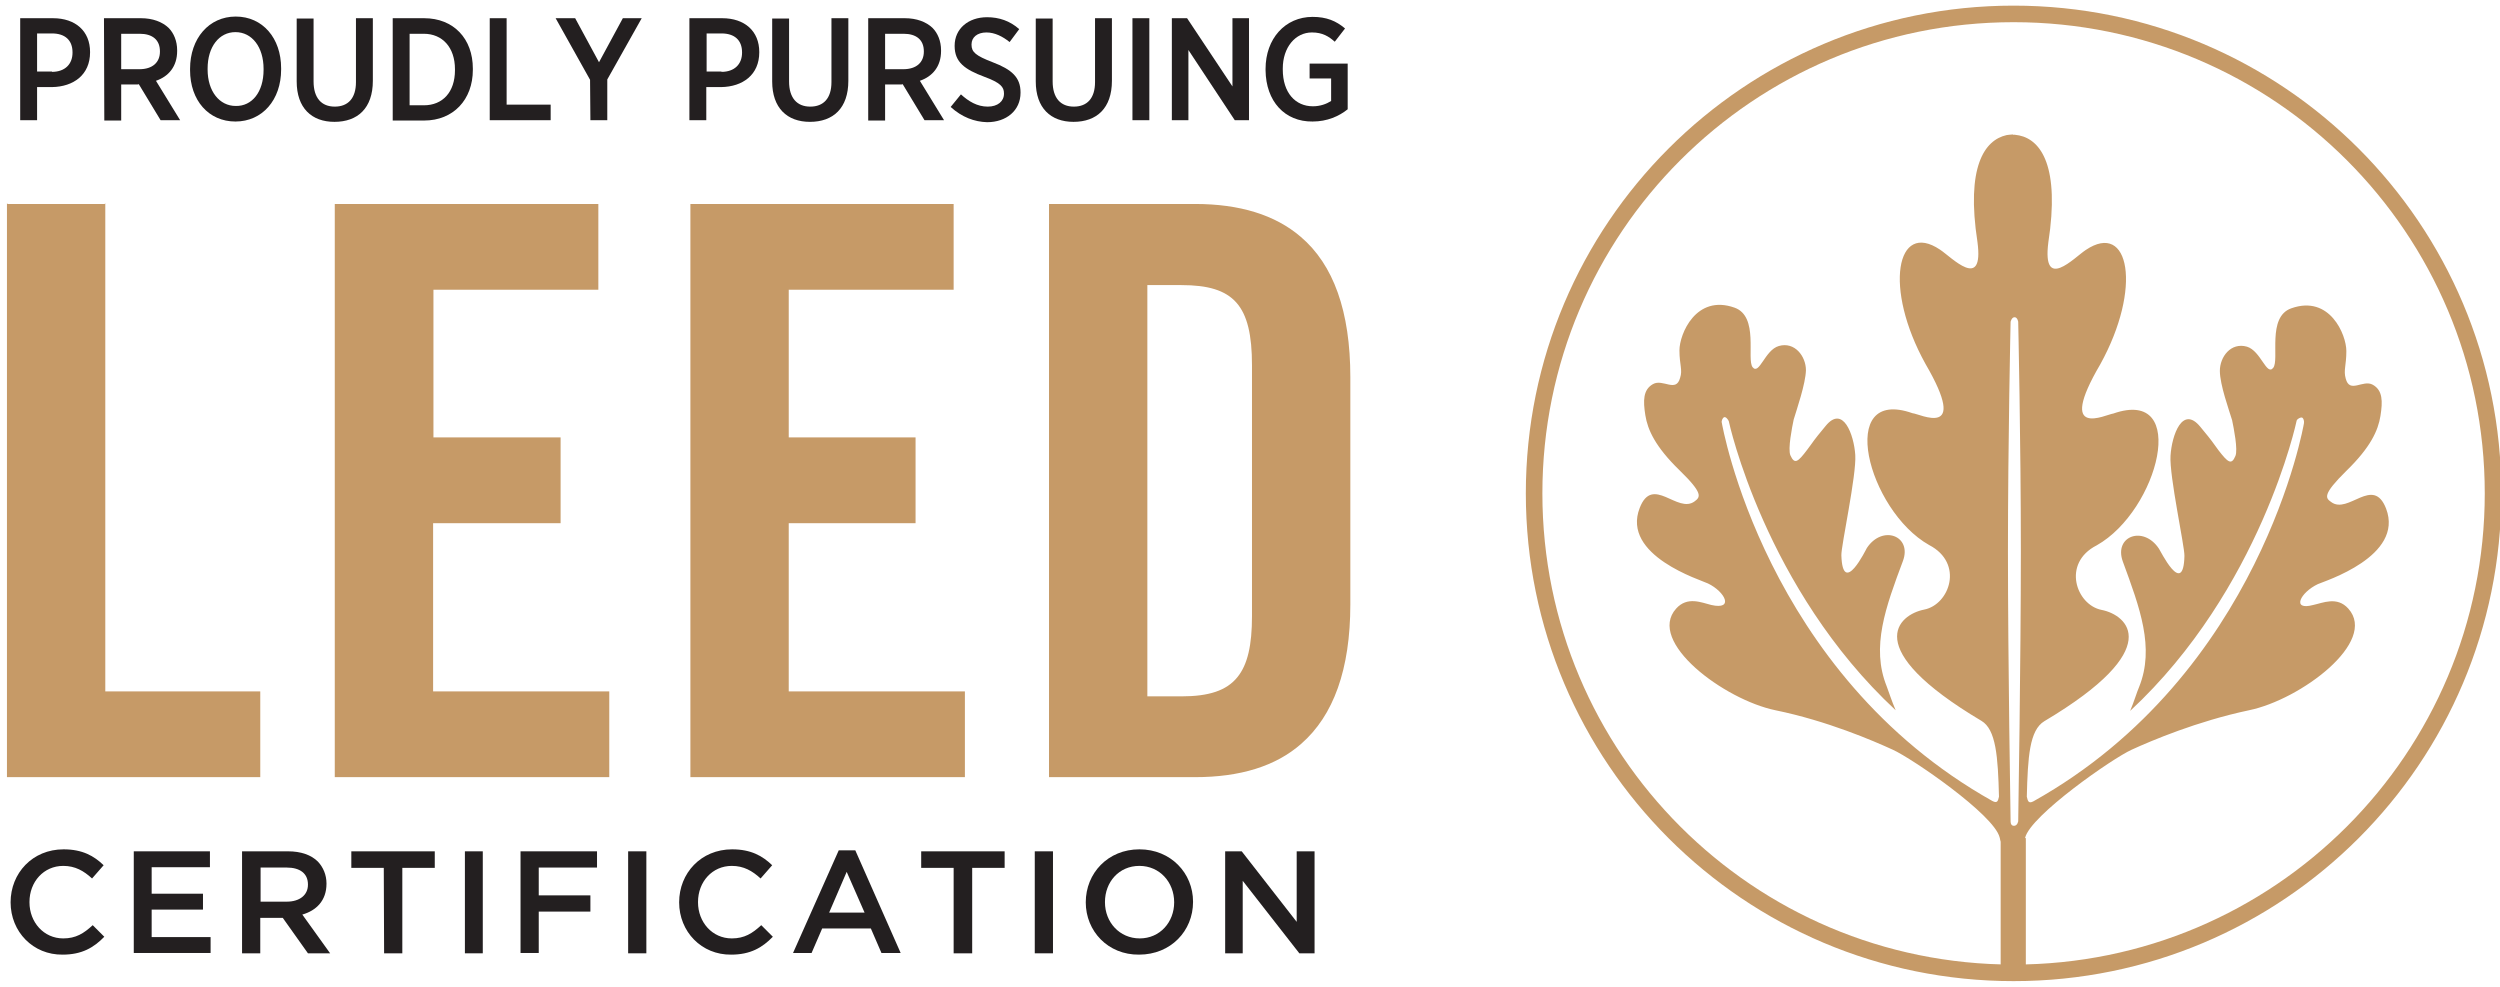 <?xml version="1.0" encoding="UTF-8"?>
<!-- Generator: Adobe Illustrator 27.0.0, SVG Export Plug-In . SVG Version: 6.00 Build 0)  -->
<svg xmlns="http://www.w3.org/2000/svg" xmlns:xlink="http://www.w3.org/1999/xlink" version="1.1" id="Livello_1" x="0px" y="0px" viewBox="0 0 755 298" style="enable-background:new 0 0 755 298;" xml:space="preserve">
<style type="text/css">
	.st0{fill:#C69A67;}
	.st1{fill:#231F20;}
	.st2{fill:none;stroke:#C69A67;stroke-width:5;stroke-miterlimit:10;}
</style>
<g>
	<path class="st0" d="M31.8,61.6v-0.2l-0.2,0.2H2.3l-0.2-0.2v0.2v172.3v0.8h76.5v-25.9H31.8V61.6z"></path>
	<path class="st0" d="M130.9,158h38.4v-25.7v-0.2h-38.4V87.5h49.8V61.8v-0.2h-79.6v173.1h82.9v-25.7v-0.2h-53.2V158z"></path>
	<path class="st0" d="M238.2,158h38.3v-25.7v-0.2h-38.3V87.5H288V61.8v-0.2h-79.5v173.1h82.9v-25.7v-0.2h-53.2V158z"></path>
	<path class="st0" d="M378.1,186.1c0,8.7-1.3,14.6-4.4,18.4c-3.3,4.1-8.7,5.8-16.9,5.8h-10.3V86.1h10.3c15.8,0,21.3,6,21.3,24.2   V186.1z M390.7,104.4c0,0,0-0.1,0-0.1C390.7,104.3,390.7,104.4,390.7,104.4z M392.8,71.5c-7.7-6.6-18.4-9.9-31.9-9.9h-44.1v173.1   h44.1c13.6,0,24.4-3.3,32.1-10.1c9.7-8.5,14.8-22.4,14.8-42.1v-68.6C407.8,94,402.7,79.9,392.8,71.5z"></path>
	<path class="st1" d="M6.1,5.5H16c6.8,0,11.2,3.9,11.2,10.2v0.1c0,6.8-5,10.4-11.5,10.5h-4.5v10H6.1L6.1,5.5L6.1,5.5z M15.7,21.7   c3.9,0,6.2-2.3,6.2-5.8v-0.1c0-3.7-2.3-5.7-6.2-5.7h-4.5v11.5H15.7z"></path>
	<path class="st1" d="M31.4,5.5h11.2c3.5,0,6.4,1.1,8.3,2.9c1.6,1.6,2.6,4,2.6,6.8v0.2c0,4.7-2.6,7.7-6.4,9l7.3,11.9h-5.9l-6.6-10.9   c-0.1,0.1-0.2,0.1-0.3,0.1h-5v10.9h-5.1L31.4,5.5L31.4,5.5z M42.1,20.9c4,0,6.2-2.1,6.2-5.3v-0.1c0-3.5-2.3-5.3-6.1-5.3h-5.6v10.7   H42.1z"></path>
	<path class="st1" d="M57.4,21.2v-0.4C57.4,11.6,63.1,5,71.2,5c8.1,0,13.7,6.5,13.7,15.6v0.4c0,9.2-5.7,15.7-13.8,15.7   S57.4,30.3,57.4,21.2z M79.6,21.1v-0.3c0-6.6-3.5-11.1-8.5-11.1c-4.9,0-8.4,4.4-8.4,11v0.3c0,6.6,3.6,11,8.5,11   C76.1,32.1,79.6,27.8,79.6,21.1z"></path>
	<path class="st1" d="M89.6,24.6v-19h5.1v19c0,5,2.4,7.6,6.4,7.6c4,0,6.4-2.5,6.4-7.4V5.5h5.1v18.9c0,8.3-4.6,12.4-11.6,12.4   C94.1,36.8,89.6,32.6,89.6,24.6z"></path>
	<path class="st1" d="M118.6,5.5h9.5c8.9,0,14.7,6.2,14.7,15.2v0.4c0,9-5.9,15.3-14.7,15.3h-9.5V5.5z M123.7,10.2v21.6h4.3   c5.7,0,9.4-4,9.4-10.6v-0.3c0-6.6-3.8-10.7-9.4-10.7L123.7,10.2L123.7,10.2z"></path>
	<path class="st1" d="M147.9,5.5h5.1v26.1h13.3v4.7h-18.4L147.9,5.5L147.9,5.5z"></path>
	<path class="st1" d="M178.2,24.1L167.8,5.5h5.9l7.2,13.3l7.2-13.3h5.7L183.4,24v12.3h-5.1L178.2,24.1L178.2,24.1z"></path>
	<path class="st1" d="M208.2,5.5h9.9c6.8,0,11.2,3.9,11.2,10.2v0.1c0,6.8-5,10.4-11.5,10.5h-4.5v10h-5.1L208.2,5.5L208.2,5.5z    M217.9,21.7c3.9,0,6.2-2.3,6.2-5.8v-0.1c0-3.7-2.3-5.7-6.2-5.7h-4.5v11.5H217.9z"></path>
	<path class="st1" d="M233.2,24.6v-19h5.1v19c0,5,2.4,7.6,6.4,7.6c4,0,6.4-2.5,6.4-7.4V5.5h5.1v18.9c0,8.3-4.6,12.4-11.6,12.4   C237.7,36.8,233.2,32.6,233.2,24.6z"></path>
	<path class="st1" d="M262.1,5.5h11.2c3.5,0,6.4,1.1,8.3,2.9c1.6,1.6,2.6,4,2.6,6.8v0.2c0,4.7-2.6,7.7-6.4,9l7.3,11.9h-5.9   l-6.6-10.9c-0.1,0.1-0.2,0.1-0.3,0.1h-5v10.9h-5.1V5.5z M272.8,20.9c4,0,6.2-2.1,6.2-5.3v-0.1c0-3.5-2.3-5.3-6.1-5.3h-5.6v10.7   H272.8z"></path>
	<path class="st1" d="M287.1,32.3l3.1-3.8c2.3,2.1,4.9,3.7,8.1,3.7c3,0,4.9-1.6,4.9-3.9v-0.1c0-1.9-1-3.2-5.9-5   c-5.9-2.2-9-4.4-9-9.3v-0.1c0-5.1,4.1-8.6,9.8-8.6c3.6,0,6.9,1.1,9.7,3.6l-2.9,3.9c-2.1-1.7-4.5-2.9-7-2.9c-2.8,0-4.5,1.5-4.5,3.6   v0.1c0,2.2,1.2,3.3,6.4,5.3c5.8,2.2,8.4,4.6,8.4,9.1v0.1c0,5.4-4.3,8.9-10.1,8.9C294.3,36.8,290.5,35.4,287.1,32.3L287.1,32.3z"></path>
	<path class="st1" d="M312.8,24.6v-19h5.1v19c0,5,2.4,7.6,6.4,7.6c4,0,6.4-2.5,6.4-7.4V5.5h5.1v18.9c0,8.3-4.6,12.4-11.6,12.4   C317.3,36.8,312.8,32.6,312.8,24.6z"></path>
	<path class="st1" d="M342,5.5h5.1v30.8H342V5.5z"></path>
	<path class="st1" d="M353.7,5.5h4.8l13.7,20.6V5.5h5v30.8h-4.3l-14-21.2v21.2h-5V5.5z"></path>
	<path class="st1" d="M382.2,21.2v-0.4c0-9.1,5.9-15.7,14.2-15.7c4.2,0,7.1,1.2,9.8,3.5l-3.1,4c-1.8-1.6-3.7-2.8-6.9-2.8   c-5,0-8.8,4.5-8.8,10.9V21c0,7,3.8,11.1,9.1,11.1c2.2,0,4.1-0.7,5.5-1.6v-6.8h-6.5v-4.5H407V33c-2.6,2.1-6.2,3.7-10.6,3.7   C388,36.8,382.3,30.6,382.2,21.2L382.2,21.2z"></path>
	<path class="st1" d="M3.2,272.5L3.2,272.5c0-8.8,6.6-16,16-16c5.7,0,9.2,2,12.1,4.8l-3.5,4c-2.5-2.3-5.1-3.8-8.7-3.8   c-5.9,0-10.2,4.8-10.2,10.9v0.1c0,6,4.3,10.9,10.2,10.9c3.8,0,6.2-1.5,8.9-4l3.5,3.5c-3.2,3.3-6.8,5.4-12.6,5.4   C10,288.4,3.2,281.4,3.2,272.5z"></path>
	<path class="st1" d="M40.4,257.1h23v4.8H45.8v8h15.5v4.8H45.8v8.3h17.8v4.8H40.4V257.1L40.4,257.1z"></path>
	<path class="st1" d="M73.2,257.1H87c3.9,0,7,1.1,9,3.1c1.6,1.7,2.6,4,2.6,6.6v0.1c0,5.1-3.1,8.1-7.3,9.3l8.4,11.7H93l-7.6-10.7   h-6.8v10.7h-5.5V257.1z M86.6,272.3c3.9,0,6.4-2,6.4-5.1v-0.1c0-3.3-2.4-5.1-6.4-5.1h-7.9v10.3L86.6,272.3L86.6,272.3z"></path>
	<path class="st1" d="M115.9,262.1h-9.8v-5h25.2v5h-9.8v25.8h-5.5L115.9,262.1L115.9,262.1z"></path>
	<path class="st1" d="M140.4,257.1h5.4v30.8h-5.4V257.1z"></path>
	<path class="st1" d="M157.2,257.1h23.1v4.9h-17.6v8.4h15.6v4.9h-15.6v12.5h-5.5V257.1z"></path>
	<path class="st1" d="M189.7,257.1h5.5v30.8h-5.5V257.1z"></path>
	<path class="st1" d="M205.1,272.5L205.1,272.5c0-8.8,6.6-16,16-16c5.7,0,9.2,2,12.1,4.8l-3.5,4c-2.5-2.3-5.1-3.8-8.7-3.8   c-5.9,0-10.2,4.8-10.2,10.9v0.1c0,6,4.3,10.9,10.2,10.9c3.8,0,6.2-1.5,8.9-4l3.5,3.5c-3.2,3.3-6.8,5.4-12.6,5.4   C211.9,288.4,205.1,281.4,205.1,272.5z"></path>
	<path class="st1" d="M253.3,256.8h5l13.7,31h-5.8l-3.2-7.4h-14.7l-3.2,7.4h-5.6L253.3,256.8L253.3,256.8z M261.1,275.6l-5.4-12.3   l-5.3,12.3H261.1z"></path>
	<path class="st1" d="M288,262.1h-9.8v-5h25.2v5h-9.8v25.8H288L288,262.1L288,262.1z"></path>
	<path class="st1" d="M312.5,257.1h5.5v30.8h-5.5V257.1z"></path>
	<path class="st1" d="M327.9,272.5L327.9,272.5c0-8.8,6.7-16,16.2-16c9.5,0,16.2,7.2,16.2,15.8v0.1c0,8.7-6.7,15.9-16.3,15.9   C334.6,288.4,327.9,281.2,327.9,272.5z M354.6,272.5L354.6,272.5c0-6.1-4.4-11-10.5-11c-6.2,0-10.4,4.9-10.4,10.9v0.1   c0,6,4.4,10.9,10.5,10.9S354.6,278.5,354.6,272.5L354.6,272.5z"></path>
	<path class="st1" d="M370,257.1h5l16.6,21.3v-21.3h5.4v30.8h-4.6l-17.1-21.9v21.9H370L370,257.1L370,257.1z"></path>
	<path class="st0" d="M700,176.4c2-0.9,26.1-8.4,20.6-22.8c-3.9-10.1-11.4,1.9-16.6-2c-1.7-1.2-2.7-2.2,4.6-9.4   c7.3-7.1,9.6-12.2,10.3-16.6c0.7-4.4,0.7-7.7-2.3-9.4c-3-1.7-7,2.8-8.2-1.9c-0.7-2.5,0.2-3.9,0.2-8.3c0-4.9-5-17-16.6-12.9   c-7.5,2.6-3.5,15.6-5.5,18c-2,2.5-3.7-5.1-7.9-6.4c-4.9-1.4-8.2,3.1-8.2,7.3c0,4.2,2.8,11.9,3.7,14.9c0.5,2.4,1.8,8.9,1,10.8   c-1.2,2.9-2.3,1.9-5.1-1.7c-2.4-3.2-1.2-1.9-5.5-7.1c-5.4-6.6-8.6,2.5-9,8.7c-0.4,6.1,4.3,27.5,4.2,30.3c-0.3,12.8-7.4-1.9-7.7-2.2   c-4.7-7.1-13.7-3.8-10.9,3.9c5.1,13.9,9.7,26,4.9,37.9c-0.7,1.6-1.5,4.4-2.7,7.2c39.5-36.7,50.3-87.6,50.3-87.7   c0.2-0.5,1.1-1,1.6-0.9c0.5,0.2,0.7,1.1,0.6,1.7c0,0.1-12.9,75.7-81.7,114.2c-1.5,0.8-1.7-0.1-2-1.4c0.3-12,0.8-20.1,5.3-22.8   c37-22,25-32.1,17.3-33.6c-7.7-1.5-12.1-14.1-1.5-19.5c18.7-10.5,28.2-47.9,5-39.8c-2.1,0.2-17.4,8.1-3.9-14.9   c12.7-23,8.8-43.4-4.4-34.5c-3.5,2.3-13.2,12.7-11.3-2.3c3.5-22.7-2.1-30.9-8.8-32.3c0,0-0.7-0.1-1.3-0.2l-0.6,0v-0.1   c-0.4,0-1.9,0.2-1.9,0.2c-6.7,1.5-12.3,9.6-8.8,32.3c2,15-7.8,4.6-11.3,2.3c-13.2-8.9-17.1,11.6-4.4,34.5c13.4,23-1.8,15-3.9,14.9   c-23.2-8.2-13.6,29.3,5,39.8c10.6,5.5,6.2,18-1.5,19.5c-7.7,1.5-19.7,11.6,17.3,33.6c4.4,2.6,5,10.8,5.3,22.9   c-0.3,1.3-0.5,2.1-2,1.3c-68.8-38.6-81.7-114.2-81.7-114.2c-0.2-0.5,0.2-1.5,0.7-1.7c0.5-0.2,1.2,0.7,1.4,1.2   c0,0.1,10.9,50.6,50.4,87.3c-1.2-2.8-2.1-5.6-2.7-7.2c-4.8-11.9-0.3-24,4.9-37.9c2.8-7.6-6.2-11-10.9-3.9c-0.2,0.3-7.3,15-7.7,2.2   c-0.1-2.8,4.6-24.2,4.2-30.3c-0.4-6.1-3.7-15.3-9-8.7c-4.3,5.2-3,3.8-5.5,7.1c-2.8,3.7-3.8,4.6-5.1,1.7c-0.8-1.9,0.5-8.4,1-10.8   c0.9-3,3.6-10.8,3.7-14.9c0-4.2-3.4-8.7-8.2-7.3c-4.2,1.2-5.9,8.9-7.9,6.4c-1.9-2.4,2-15.4-5.5-18c-11.6-4.1-16.6,8-16.6,12.9   c0,4.4,1,5.9,0.2,8.3c-1.2,4.6-5.2,0.2-8.2,1.9c-3,1.7-3,5-2.3,9.4c0.7,4.4,3,9.5,10.3,16.6c7.3,7.1,6.3,8.1,4.6,9.4   c-5.2,3.9-12.7-8.1-16.6,2c-5.6,14.4,18.6,21.8,20.6,22.8c5.2,2.5,8,8.1,1,6.5c-2.9-0.7-7.2-2.7-10.6,1.1c-9,10,14.5,27.5,30,30.7   c15.6,3.2,29.5,9.2,35.4,11.9c5.8,2.6,30.6,19.6,32.3,26.5c0.4,2,1.5,3.5,3.9,3.5c2.4,0,3.4-1.3,3.8-3.4c1.6-6.7,26.4-24,32.2-26.6   c5.9-2.7,19.8-8.6,35.4-11.9c15.6-3.2,39-20.7,30-30.7c-3.4-3.8-7.7-1.7-10.6-1.1C691.9,184.5,694.7,178.9,700,176.4L700,176.4z    M609.5,248c0,0-0.2,1.4-1.3,1.4c-1.1,0-1-1.4-1-1.4s-0.8-48.4-0.8-81.5s0.8-69.3,0.8-69.3s0.3-1.4,1.2-1.4s1.1,1.4,1.1,1.4   s0.8,36.1,0.8,69.3C610.3,199.6,609.5,248,609.5,248L609.5,248z"></path>
	<path class="st0" d="M604.2,253v40.8h7.6v-40.7L604.2,253z"></path>
	<path class="st2" d="M608.1,293.8c80,0,144.8-64.8,144.8-144.8c0-80-64.8-144.8-144.8-144.8c-80,0-144.8,64.8-144.8,144.8   C463.3,229,528.1,293.8,608.1,293.8z"></path>
</g>
</svg>
